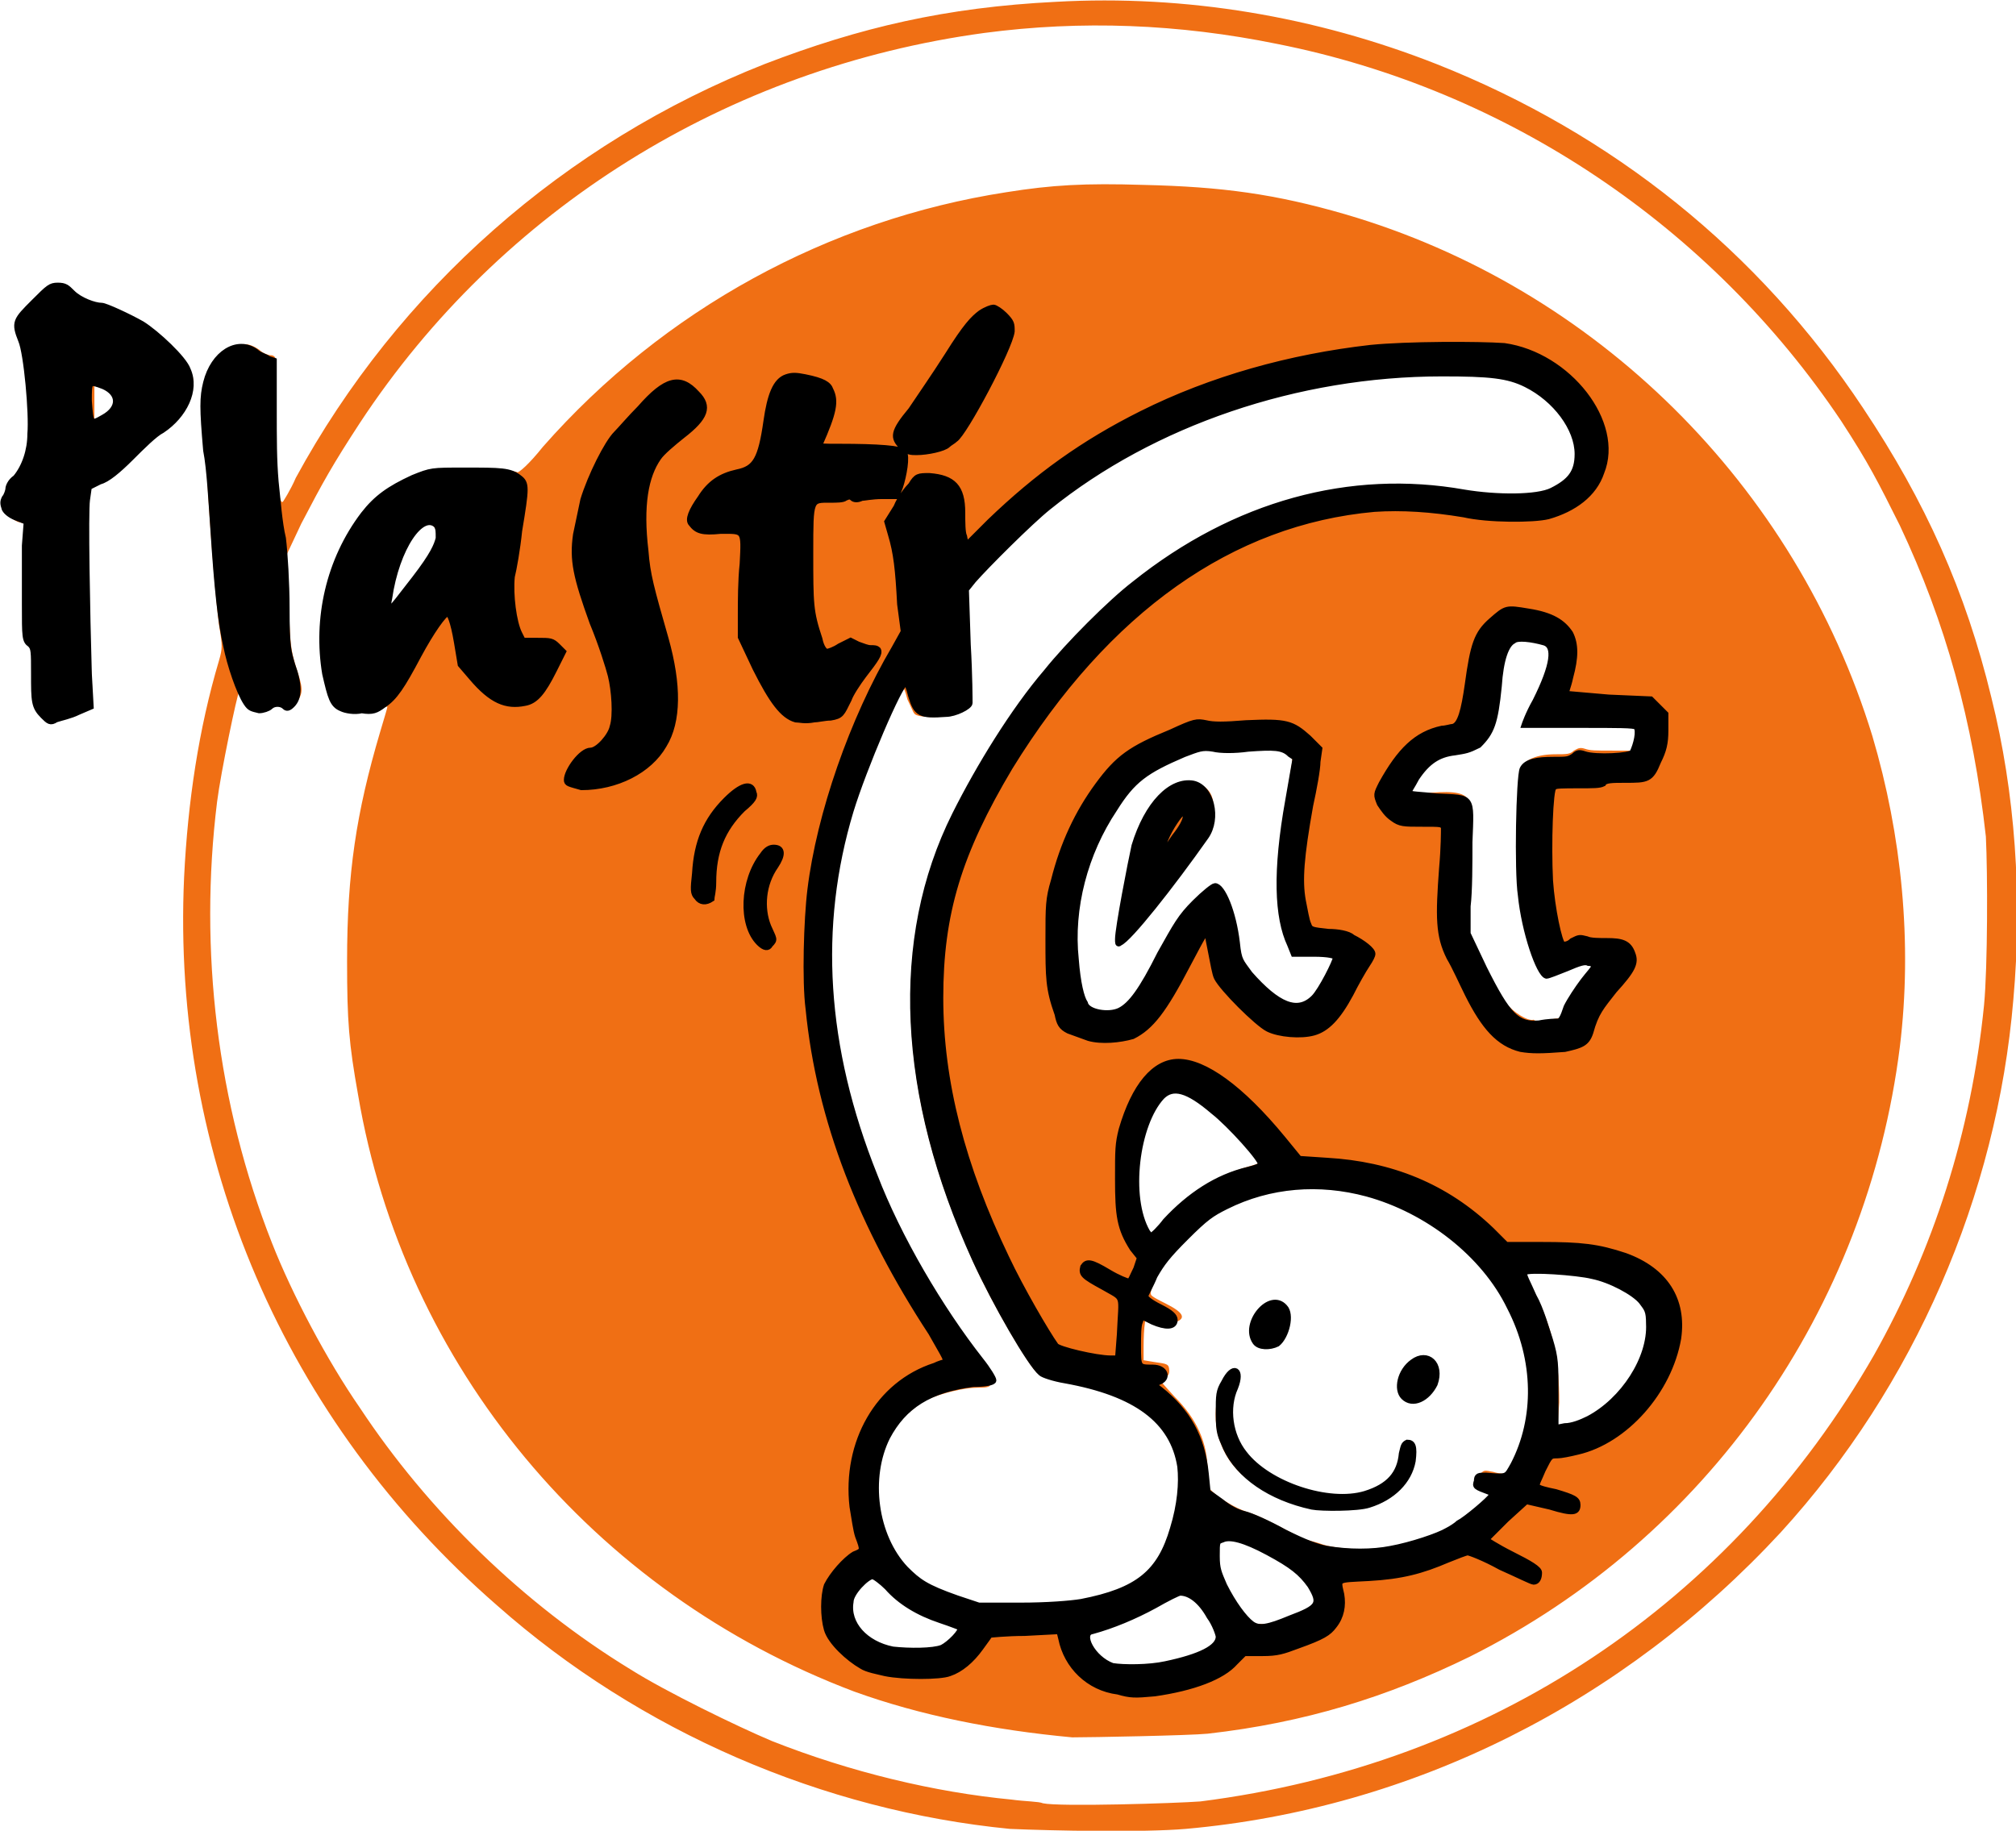 <?xml version="1.0" encoding="utf-8"?>
<!-- Generator: Adobe Illustrator 25.3.1, SVG Export Plug-In . SVG Version: 6.00 Build 0)  -->
<svg version="1.1"
	 id="svg2" inkscape:export-filename="C:\Users\vincent.keim\Desktop\PLASTICATLOGO.png" inkscape:export-xdpi="1000" inkscape:export-ydpi="1000" inkscape:version="0.92.4 (5da689c313, 2019-01-14)" sodipodi:docname="PLASTICATLOGO.svg" xmlns:cc="http://creativecommons.org/ns#" xmlns:dc="http://purl.org/dc/elements/1.1/" xmlns:inkscape="http://www.inkscape.org/namespaces/inkscape" xmlns:rdf="http://www.w3.org/1999/02/22-rdf-syntax-ns#" xmlns:sodipodi="http://sodipodi.sourceforge.net/DTD/sodipodi-0.dtd" xmlns:svg="http://www.w3.org/2000/svg"
	 xmlns="http://www.w3.org/2000/svg" xmlns:xlink="http://www.w3.org/1999/xlink" x="0px" y="0px" viewBox="0 0 110.1 100"
	 style="enable-background:new 0 0 110.1 100;" xml:space="preserve">
<style type="text/css">
	.st0{fill:#F06F14;}
	.st1{stroke:#000000;stroke-width:0.32;}
</style>
<sodipodi:namedview  bordercolor="#666666" borderopacity="1" fit-margin-bottom="2" fit-margin-left="2" fit-margin-right="2" fit-margin-top="2" gridtolerance="10" guidetolerance="10" id="namedview4" inkscape:current-layer="layer7" inkscape:cx="95.125807" inkscape:cy="147.13524" inkscape:pageopacity="0" inkscape:pageshadow="2" inkscape:window-height="1027" inkscape:window-maximized="1" inkscape:window-width="1920" inkscape:window-x="-8" inkscape:window-y="-8" inkscape:zoom="1.7609522" objecttolerance="10" pagecolor="#ffffff" showgrid="false">
	</sodipodi:namedview>
<g id="layer9" transform="translate(2.155,2)" inkscape:groupmode="layer" inkscape:label="e">
	<path id="path108" inkscape:connector-curvature="0" class="st0" d="M53,97.9C42.8,96.9,32.8,92.6,25,85.7
		C13.4,75.6,7.2,61.2,7.9,45.9c0.2-4.1,0.8-8.1,1.9-11.8c0.2-0.7,0.2-0.8,0-2C9.5,29.7,9,22.6,9,20.3c0-1.4,0-1.5,0.4-2.2
		c0.2-0.5,0.5-0.7,0.9-1c0.7-0.4,1.1-0.4,1.7,0c0.2,0.2,0.5,0.3,0.6,0.3c0.3,0,0.4,0.2,0.3,1c-0.2,1.9,0,7.4,0.4,7
		c0,0,0.4-0.6,0.7-1.3C19.6,13.8,28.7,5.8,39.6,1.5c5.2-2,9.9-3.1,15.9-3.4c7.1-0.4,14.2,0.8,20.8,3.4c9.6,3.8,17.6,10.2,23.3,18.8
		c3.4,5.1,5.6,10,7,15.8c1.3,5.2,1.7,10.9,1.2,16.5c-0.9,10.7-5.4,21.1-12.7,29.1C86.5,91,75,96.8,62.6,97.9
		C60.3,98.1,55.3,98,53,97.9L53,97.9z M63.4,96.4c15.8-2,29-10.8,36.8-24.4c3.2-5.7,5.3-12.1,6-19.1c0.2-2.1,0.2-7.2,0.1-9.2
		c-0.7-6.3-2.2-11.7-4.7-17c-1.2-2.4-1.7-3.4-3.2-5.7C91.3,10.4,80.2,2.9,67.6,0.4c-5.4-1.1-10.7-1.3-16-0.6
		c-14,1.9-26.4,9.6-34.1,21.3c-1.5,2.3-2,3.2-3.2,5.5l-0.8,1.7l0.1,2.5c0.1,2.4,0.1,2.6,0.4,3.6c0.4,1.2,0.4,1.4,0.1,1.9
		c-0.2,0.4-0.5,0.5-0.8,0.2c-0.1-0.1-0.3-0.1-0.7,0.1c-0.7,0.3-1,0.2-1.3-0.4c-0.1-0.2-0.3-0.4-0.4-0.4c-0.1,0.1-1,4.4-1.2,6
		c-1,8.1,0,16.5,3,24.1c1.1,2.8,3,6.4,4.8,9c3.7,5.6,8.9,10.7,14.8,14.3c1.9,1.2,5.8,3.1,7.7,3.9c4.3,1.7,8.9,2.8,13.1,3.2
		c0.7,0.1,1.5,0.1,1.7,0.2C55.7,96.7,62.1,96.5,63.4,96.4z M56.4,92.9c-4.3-0.4-8.3-1.2-11.9-2.5C30.2,85,19.9,72.6,17.4,57.8
		c-0.5-2.8-0.6-4-0.6-7.3c0-4.8,0.5-8.1,1.8-12.5c0.2-0.7,0.4-1.3,0.4-1.4c0,0-0.2,0-0.4,0.1c-0.4,0.3-1.4,0.3-2,0
		c-0.4-0.2-0.5-0.3-0.6-0.7c-0.4-1.3-0.5-3.5-0.3-5c0.2-1.2,0.8-2.8,1.4-3.8c1.1-1.8,1.7-2.4,3.6-3.1l1-0.4l2.1,0
		c1.2,0,2.2,0,2.3,0.1c0.1,0,0.6-0.4,1.4-1.4c6.6-7.5,15.6-12.4,25.3-13.9c2.5-0.4,4.3-0.5,7.5-0.4c4.3,0.1,7.2,0.5,11,1.6
		c13.7,4,24.6,14.8,28.8,28.5c1.6,5.4,2.2,11.3,1.5,17C99.8,69.5,91.1,82,78.1,88.5c-4.5,2.2-9,3.6-14.3,4.2
		C62.8,92.8,57.4,92.9,56.4,92.9L56.4,92.9z M61.2,88.9c2.3-0.4,3.5-1.1,3.1-1.8c-0.4-1.1-1.3-2.1-1.8-2.1c-0.5,0-0.6,0-1.3,0.4
		c-1,0.6-2.4,1.3-3.2,1.5c-0.4,0.1-0.8,0.2-0.8,0.3c-0.1,0.1,0.4,1.1,0.7,1.4c0.4,0.2,1.2,0.5,1.8,0.5C60,89.1,60.7,89,61.2,88.9z
		 M49.8,87.6c0.2-0.2,0.4-0.5,0.4-0.6s-0.5-0.3-1.1-0.5c-1.3-0.4-2-0.9-3-1.8c-0.6-0.6-0.7-0.6-1-0.5c-0.2,0.1-0.5,0.4-0.6,0.6
		c-0.3,0.4-0.3,0.5-0.3,1.1c0,0.5,0.1,0.7,0.4,1.1c0.7,0.9,1.4,1.1,3.4,1.1l1.4,0L49.8,87.6z M68.3,86.4c0.6-0.2,1.1-0.5,1.2-0.6
		c0.5-0.4-0.1-1.6-1.2-2.3c-1.7-1.1-3.5-1.7-4-1.3c-0.5,0.4,0.3,2.8,1.4,4c0.5,0.5,0.6,0.5,1,0.5C67.1,86.8,67.7,86.7,68.3,86.4
		L68.3,86.4z M54.7,85.7c2-0.1,3.6-0.5,4.6-0.9c1.9-0.9,2.9-2.8,2.9-5.8c0-1.4,0-1.4-0.4-2.2c-0.5-1-1.3-1.8-2.6-2.4
		c-1-0.5-2.6-1-4-1.1c-0.4-0.1-0.6-0.2-0.8-0.4c-0.7-0.8-2.9-4.6-3.8-6.9c-3.8-8.7-4-17-0.7-23.5c1.2-2.5,3.2-5.5,4.8-7.6
		c1.2-1.6,4.2-4.5,5.6-5.5c5.3-4,11.2-5.6,17-4.6c3,0.5,4.6,0.4,5.7-0.2c2.4-1.4,0.3-5.4-3.1-6c-1.2-0.2-5.3-0.2-7.2,0.1
		c-4.3,0.5-7.9,1.6-11.7,3.4c-2.9,1.4-5.1,2.9-7.5,5.1c-0.8,0.8-2.6,2.6-2.8,3c-0.1,0.1,0,1.5,0,3.2l0.1,3.1l-0.3,0.2
		c-0.2,0.1-0.5,0.3-0.8,0.4c-0.6,0.1-1.7,0.1-1.9-0.1c-0.1-0.1-0.2-0.4-0.4-0.8c-0.1-0.4-0.2-0.7-0.3-0.7c-0.1,0-0.8,1.5-1.6,3.2
		c-1.3,3-2,5.9-2.4,8.7c-0.2,1.8-0.1,5.8,0.2,7.5c1.1,6.2,3.8,12.3,7.9,17.5c0.8,1,0.8,1.1,0.7,1.3c-0.1,0.1-0.4,0.1-0.7,0.1
		c-0.7,0-1.9,0.3-2.6,0.6c-0.4,0.1-0.9,0.6-1.3,0.9c-1.2,1.1-1.7,2.3-1.6,4.2c0,1.3,0.2,2.3,0.7,3.2c0.7,1.4,1.4,1.9,3.3,2.6
		C51.5,85.8,52.1,85.9,54.7,85.7L54.7,85.7z M74.2,82.5c0.8-0.2,2.6-0.8,2.8-1c0,0,0.3-0.2,0.6-0.4c0.6-0.3,1.9-1.5,1.8-1.7
		c0-0.1-0.2-0.1-0.4-0.2c-0.4-0.1-0.5-0.4-0.3-0.7c0.2-0.2,0.2-0.2,0.7-0.1c0.3,0.1,0.6,0.1,0.7,0.1c0.1,0,0.3-0.4,0.6-0.9
		c2.8-5.7-1.3-12.8-8.3-14.6c-1.2-0.3-3.9-0.4-5-0.1c-2.4,0.5-4.1,1.7-5.7,3.7c-0.5,0.7-1.1,1.9-1,2.1c0,0.1,0.4,0.3,0.8,0.5
		c1,0.5,1.1,0.8,0.6,1c-0.2,0.1-0.4,0.1-0.8-0.2c-0.3-0.2-0.6-0.3-0.7-0.3c-0.2,0-0.3,0.8-0.3,1.9l0,0.7l0.6,0.1
		c0.7,0.1,0.8,0.1,0.8,0.5c0,0.2-0.1,0.3-0.3,0.4c-0.3,0.1-0.2,0.1,0.6,1c1.2,1.2,1.8,2.5,1.8,4.1c0,0.4,0.1,0.8,0.1,0.9
		c0.3,0.4,1.4,1.1,2.1,1.3c0.6,0.2,1.2,0.5,2.9,1.4c0.2,0.1,0.7,0.2,1,0.3C70.9,82.7,73.2,82.7,74.2,82.5L74.2,82.5z M69.2,80.3
		c-2.5-0.7-4.1-1.8-4.7-3.5c-0.6-1.4-0.1-3.9,0.7-3.9c0.3,0,0.4,0.3,0.1,0.8c-0.4,0.7-0.4,2-0.1,2.9c0.5,1.3,2.1,2.5,4,2.9
		c1,0.2,2.6,0.2,3.3,0c1.1-0.4,1.7-1.1,1.9-2.1c0.1-0.9,0.8-0.8,0.7,0.1C74.8,79.7,72.1,81,69.2,80.3L69.2,80.3z M74.6,74.4
		c-0.6-0.5-0.2-1.8,0.6-2.2c0.4-0.2,0.4-0.2,0.7,0c0.6,0.5,0.4,1.7-0.4,2.2C75.1,74.7,74.9,74.7,74.6,74.4L74.6,74.4z M66.5,71.4
		c-0.3-0.3-0.3-1-0.1-1.4c0.5-1,1.4-1.2,1.8-0.4C68.6,70.7,67.2,72.2,66.5,71.4z M84.6,75.5c2.4-1.1,4.1-4.6,3-6.2
		c-0.6-0.9-2.2-1.6-4.2-1.8c-1.1-0.1-2.2-0.1-2.2,0.1c0,0,0.2,0.5,0.5,1.1c1,2,1.3,3.7,1.3,5.9L82.9,76l0.5-0.1
		C83.6,75.9,84.1,75.7,84.6,75.5L84.6,75.5z M61.6,64.5c1.5-1.5,2.7-2.3,4.5-2.8c0.4-0.1,0.6-0.2,0.6-0.3c0-0.2-2.4-2.6-3-3.1
		c-0.8-0.6-1.6-0.9-2-0.8c-0.2,0-0.4,0.3-0.7,0.7c-0.8,1.2-1.3,3.5-1.1,5.1c0.1,0.8,0.5,2.1,0.7,2.1C60.7,65.5,61.2,65,61.6,64.5
		L61.6,64.5z M82.4,53.7l0.7-0.1l0.4-0.8c0.2-0.5,0.6-1.1,0.9-1.4c0.3-0.3,0.5-0.6,0.5-0.7c0-0.3-0.6-0.2-1.4,0.1
		c-1.3,0.5-1.3,0.5-1.8-0.7c-0.7-1.8-0.8-2.5-0.8-6.4c0-1.9,0-3.6,0.1-3.8c0.1-0.4,0.8-0.7,1.8-0.7c0.6,0,0.8,0,1-0.2
		c0.2-0.1,0.3-0.2,0.6-0.1C84.7,39,84.9,39,86,39l1,0l0.2-0.4c0.1-0.2,0.2-0.5,0.2-0.7c0-0.3,0-0.3-0.9-0.4c-1.1-0.1-3.9-0.1-4.6,0
		c-0.9,0.1-0.9,0-0.2-1.5c0.7-1.5,0.9-1.9,0.9-2.5c0-0.5-0.2-0.6-1.1-0.8c-0.8-0.1-0.8-0.1-1.1,0.2c-0.3,0.4-0.5,0.8-0.7,2.4
		c-0.2,1.6-0.2,1.8-0.6,2.4s-0.8,1.1-1.4,1.2c-0.2,0.1-0.7,0.2-0.9,0.2c-0.6,0.1-1.3,0.7-1.7,1.4c-0.5,0.8-0.4,0.9,0.9,0.8
		c1.3-0.1,1.9,0,2.1,0.5c0.1,0.2,0.1,1,0,2.4c0,1.2-0.1,2.6-0.1,3.3c0,1.2,0,1.3,0.4,2.1c0.2,0.5,0.6,1.3,0.9,1.8
		c0.2,0.5,0.6,1.2,0.8,1.4c0.4,0.5,1.2,1,1.5,0.9C81.7,53.8,82.1,53.8,82.4,53.7L82.4,53.7z M59,53.1c0.6-0.3,1.2-1,2.3-3.1
		c0.5-0.9,1.1-1.9,1.4-2.3c0.5-0.7,1.3-1.3,1.6-1.3c0.4,0,0.9,1.4,1.3,3.7c0.1,0.5,1.3,2,2,2.4c0.7,0.4,1.5,0.4,2,0
		c0.3-0.2,1.1-1.7,1.2-2.1c0-0.1-0.2-0.2-1.1-0.2c-1,0-1.1-0.1-1.3-0.3c-0.3-0.4-0.6-1.6-0.7-2.7c-0.2-1.4-0.1-2.6,0.7-7.5
		c0.1-0.8-0.2-0.9-3-0.8L63,39l-1,0.4c-0.5,0.2-1.2,0.6-1.6,0.8c-1.4,0.9-2.8,3.3-3.5,5.8c-0.4,1.5-0.5,3.9-0.2,5.5
		c0.2,1.3,0.4,1.6,0.8,1.8C58.1,53.4,58.4,53.4,59,53.1L59,53.1z M58.8,49.5c0-0.4,0.7-4.3,0.9-5c0.3-1.1,0.9-2.3,1.5-3
		c0.4-0.4,0.6-0.6,1-0.7c0.5-0.1,0.6-0.1,1.1,0c0.7,0.3,0.9,0.8,0.8,1.8c0,0.8,0.1,0.6-2.4,4C60.4,48.4,58.8,50,58.8,49.5L58.8,49.5
		z M19.8,30.6c2.2-2.9,2.2-3,1.9-3.6c-0.1-0.2-0.2-0.3-0.4-0.4c-0.3,0-1,0.5-1.3,1.2c-0.5,0.9-1.1,3.4-0.8,3.4
		C19.2,31.2,19.5,30.9,19.8,30.6z M0.5,37.4c-0.6-0.3-0.8-0.6-0.8-2.3c0-1.3-0.1-1.6-0.3-1.8c-0.2-0.2-0.2-0.4-0.2-3.5v-3.2
		l-0.4-0.1C-1.6,26.3-2,25.9-2,25.6c0-0.1,0.1-0.3,0.2-0.4c0.1-0.1,0.2-0.4,0.2-0.5s0-0.3,0.1-0.3c0.4-0.3,1-1.6,1.1-2.8
		c0.1-1.1-0.2-4.4-0.5-5.1c-0.1-0.4-0.2-0.7-0.2-0.8c0-0.1,0.4-0.6,0.8-1.1c1-1.1,1.6-1.3,2.2-0.7c0.5,0.5,0.6,0.6,1.6,0.8
		c1.2,0.3,2.4,1,3.5,2c1.1,1.1,1.5,1.8,1.4,2.4c-0.2,1-0.8,2-1.6,2.3c-0.2,0.1-0.9,0.7-1.6,1.3s-1.5,1.3-1.8,1.5l-0.6,0.3l-0.1,0.7
		c-0.1,0.8,0,6,0.1,9.1c0.1,1.1,0.1,2,0,2.1c0,0.1-1.2,0.6-1.8,0.8C0.9,37.5,0.7,37.5,0.5,37.4L0.5,37.4z M4.1,20.3
		c0.1-0.4,0.1-0.8-0.1-1c-0.2-0.1-0.8-0.4-1-0.4c0,0,0,0.5,0,1.1V21l0.6-0.3C3.8,20.6,4.1,20.4,4.1,20.3L4.1,20.3z"/>
</g>
<g id="layer7" transform="translate(2.155,2)" inkscape:groupmode="layer" inkscape:label="c">
	<path id="path104" inkscape:connector-curvature="0" class="st1" d="M58.9,90.4c-1.6-0.2-2.8-1.4-3.1-2.9l-0.1-0.4l-1.9,0.1
		c-1,0-1.9,0.1-1.9,0.1s-0.2,0.3-0.5,0.7c-0.5,0.7-1.1,1.2-1.7,1.4c-0.5,0.2-2.5,0.2-3.5,0c-0.4-0.1-1-0.2-1.3-0.4
		c-0.7-0.4-1.7-1.3-1.9-2c-0.2-0.7-0.2-1.8,0-2.4c0.3-0.6,1-1.4,1.5-1.7c0.5-0.2,0.5-0.2,0.2-1c-0.1-0.3-0.2-1-0.3-1.6
		c-0.4-3.5,1.4-6.7,4.5-7.7c0.2-0.1,0.5-0.2,0.6-0.2c0.1-0.1-0.3-0.7-0.8-1.6c-3.8-5.8-6.1-11.6-6.7-17.7c-0.2-1.5-0.1-4.9,0.1-6.5
		c0.5-4.1,2.3-9.3,4.6-13.2l0.5-0.9L47,31c-0.1-1.9-0.2-2.8-0.5-3.8l-0.2-0.7l0.5-0.8c0.2-0.5,0.6-1,0.8-1.2C47.9,24,48,24,48.6,24
		c1.3,0.1,1.8,0.6,1.8,2c0,0.5,0,1.1,0.1,1.3l0.1,0.5l1.3-1.3c2.6-2.5,5.1-4.3,8.3-5.9c3.8-1.9,8.1-3.1,12.5-3.6
		c2-0.2,5.9-0.2,7.3-0.1c3.5,0.5,6.4,4.2,5.3,6.9c-0.4,1.2-1.5,2-2.9,2.4c-0.8,0.2-3.3,0.2-4.6-0.1c-1.8-0.3-3.4-0.4-4.9-0.3
		c-7.8,0.7-14.6,5.5-19.9,14.1c-2.8,4.7-3.8,8-3.8,12.6c0,4.6,1.2,9.2,3.6,14.2c0.8,1.7,2.2,4.1,2.7,4.8c0.1,0.2,2.2,0.7,3,0.7h0.4
		l0.1-1.3c0.1-2.3,0.3-1.9-0.9-2.6c-1.1-0.6-1.2-0.7-1.1-1.1c0.2-0.3,0.4-0.3,1.4,0.3c0.5,0.3,1,0.5,1.1,0.5c0.1,0,0.2-0.3,0.4-0.7
		l0.2-0.6l-0.4-0.5c-0.7-1.1-0.8-1.8-0.8-3.8c0-1.6,0-1.9,0.2-2.7c0.7-2.4,1.8-3.7,3.1-3.7c1.4,0,3.4,1.4,5.7,4.2l0.9,1.1l1.5,0.1
		c3.5,0.2,6.5,1.4,9,3.8l0.8,0.8l1.9,0c2.2,0,3.1,0.1,4.6,0.6c2.2,0.8,3.2,2.4,2.9,4.5C89,74,86.6,76.7,84,77.3
		c-0.4,0.1-0.9,0.2-1.1,0.2c-0.4,0-0.4,0-0.8,0.8c-0.2,0.5-0.4,0.8-0.3,0.9s0.5,0.2,1,0.3c1,0.3,1.2,0.4,1.2,0.7
		c0,0.4-0.2,0.5-1.5,0.1L81.2,80l-1.1,1c-0.6,0.6-1.1,1.1-1.1,1.1s0.6,0.4,1.4,0.8c1,0.5,1.5,0.8,1.5,1c0,0.3-0.1,0.5-0.3,0.5
		c-0.1,0-0.9-0.4-1.8-0.8c-0.9-0.5-1.7-0.8-1.8-0.8s-0.6,0.2-1.1,0.4c-1.4,0.6-2.5,0.9-4.3,1c-1.8,0.1-1.7,0-1.5,0.9
		c0.1,0.6,0,1.2-0.4,1.7c-0.3,0.4-0.6,0.6-2,1.1c-0.8,0.3-1.1,0.4-1.9,0.4l-1,0l-0.5,0.5c-0.7,0.8-2.3,1.4-4.4,1.7
		C59.8,90.6,59.6,90.6,58.9,90.4L58.9,90.4z M61.5,88.9c1.9-0.4,2.9-0.9,2.9-1.5c0-0.1-0.2-0.7-0.5-1.1c-0.5-0.9-1.1-1.3-1.6-1.3
		c-0.1,0-0.7,0.3-1.4,0.7c-1.1,0.6-2.3,1.1-3.4,1.4c-0.7,0.1,0,1.5,1.1,1.9C59.2,89.1,60.6,89.1,61.5,88.9L61.5,88.9z M49.3,88
		c0.4-0.2,1.1-0.9,1-1.1c0,0-0.5-0.2-1.1-0.4c-1.2-0.4-2.2-1-2.9-1.8c-0.3-0.3-0.7-0.6-0.8-0.6c-0.3,0-1.2,0.9-1.2,1.4
		c-0.2,1.2,0.8,2.3,2.3,2.6C47.5,88.2,48.8,88.2,49.3,88L49.3,88z M68.3,86.4c1.6-0.6,1.7-0.8,1.1-1.8c-0.5-0.7-1-1.1-2.3-1.8
		c-1.3-0.7-2.1-0.9-2.5-0.7c-0.3,0.1-0.3,0.1-0.3,0.9c0,0.7,0.1,0.9,0.4,1.6c0.5,1,1.1,1.8,1.5,2.1C66.6,87,67.1,86.9,68.3,86.4
		L68.3,86.4z M56.9,85.5c3.1-0.6,4.3-1.6,5-4c0.4-1.3,0.5-2.5,0.4-3.4c-0.4-2.5-2.4-4-6.3-4.7c-0.6-0.1-1.2-0.3-1.3-0.4
		c-0.6-0.5-2.5-3.8-3.6-6.2c-4.1-9-4.5-17.5-1.1-24.3c1.3-2.6,3.2-5.7,5-7.8c1.2-1.5,3.5-3.8,4.8-4.8c5.5-4.4,11.8-6.1,18-5
		c1.8,0.3,4,0.3,4.8-0.1c1-0.5,1.4-1,1.4-2c0-1.4-1.2-3-2.8-3.8c-1-0.5-2-0.6-4.6-0.6c-7.9,0-15.8,2.7-21.5,7.3
		c-1,0.8-3.4,3.2-4.1,4l-0.4,0.5l0.1,3c0.1,1.7,0.1,3.1,0.1,3.2C50.8,36.6,50,37,49.5,37c-1.4,0.1-1.6,0-1.9-1
		c-0.1-0.4-0.2-0.7-0.3-0.7c-0.3,0-2.3,4.7-3,7c-1.9,6.3-1.5,12.9,1.3,19.9c1.3,3.4,3.6,7.3,5.8,10.1c0.4,0.5,0.7,1,0.7,1.1
		c0,0.1-0.4,0.2-1.1,0.2c-2.4,0.3-3.8,1.2-4.7,2.9c-1.1,2.2-0.7,5.4,1,7.2c0.7,0.7,1.1,1,2.8,1.6l1.2,0.4l2.3,0
		C55,85.7,56.3,85.6,56.9,85.5L56.9,85.5z M73.8,82.6c1.1-0.2,2.6-0.7,3.1-1c0.2-0.1,0.5-0.3,0.6-0.4c0.4-0.2,1.7-1.3,1.8-1.5
		c0-0.1,0-0.2-0.1-0.2c-0.8-0.3-0.8-0.3-0.7-0.6c0-0.3,0.1-0.3,0.5-0.3c1.2,0.1,1.1,0.1,1.5-0.6c1.3-2.5,1.3-5.7-0.2-8.6
		c-1.4-2.9-4.5-5.3-7.8-6.2c-2.6-0.7-5.3-0.5-7.7,0.7c-0.8,0.4-1.1,0.6-2.2,1.7c-1,1-1.3,1.4-1.7,2.1c-0.2,0.5-0.5,1-0.5,1.1
		c0,0.1,0.2,0.3,0.8,0.6c0.6,0.3,0.8,0.5,0.8,0.7c0,0.4-0.5,0.4-1.2,0.1l-0.6-0.3l-0.1,0.3c-0.1,0.2-0.1,0.8-0.1,1.3
		c0,1.2,0,1.2,0.8,1.2c0.7,0,0.9,0.6,0.3,0.8l-0.3,0.1l0.4,0.3c1.5,1.2,2.3,2.6,2.5,4.6l0.1,1l0.7,0.5c0.5,0.4,0.9,0.6,1.3,0.7
		c0.4,0.1,1.3,0.5,2.2,1c1.2,0.6,1.8,0.8,2.3,0.9C71.5,82.8,72.8,82.8,73.8,82.6L73.8,82.6z M69.5,80.3c-2.3-0.5-4-1.7-4.7-3.2
		c-0.3-0.7-0.4-0.8-0.4-1.9c0-1,0-1.2,0.3-1.7c0.5-1,1-0.7,0.6,0.3c-0.5,1.1-0.3,2.6,0.5,3.6c1.3,1.7,4.6,2.8,6.6,2.2
		c1.3-0.4,1.9-1.1,2-2.2c0.1-0.4,0.1-0.5,0.3-0.6c0.3,0,0.4,0.2,0.3,1c-0.2,1.1-1.1,2-2.4,2.4C72,80.4,70,80.4,69.5,80.3L69.5,80.3z
		 M74.5,74.3c-0.4-0.4-0.2-1.4,0.5-1.9c0.8-0.6,1.6,0.1,1.2,1.2C75.8,74.4,75,74.8,74.5,74.3L74.5,74.3z M66.4,71.3
		c-0.7-1,0.8-2.8,1.6-1.9c0.4,0.4,0.1,1.6-0.4,2C67.2,71.6,66.6,71.6,66.4,71.3z M84.6,75.5c1.9-1,3.4-3.3,3.3-5.2
		c0-0.7-0.1-0.8-0.4-1.2c-0.4-0.5-1.7-1.2-2.7-1.4c-0.8-0.2-3.5-0.4-3.7-0.2c-0.1,0.1,0.2,0.6,0.5,1.3c0.4,0.7,0.7,1.8,0.9,2.4
		c0.3,1,0.3,1.3,0.3,3V76l0.5-0.1C83.7,75.9,84.2,75.7,84.6,75.5L84.6,75.5z M61.5,64.7c1.3-1.4,2.8-2.4,4.5-2.8
		c0.4-0.1,0.7-0.2,0.7-0.3c0.1-0.2-1.7-2.2-2.6-2.9c-1.4-1.2-2.2-1.4-2.8-0.8c-1.4,1.5-1.9,5.5-0.8,7.4c0.1,0.1,0.1,0.2,0.2,0.2
		C60.8,65.5,61.2,65.1,61.5,64.7L61.5,64.7z M80.9,55.3c-1.2-0.3-2-1.2-2.9-3c-0.3-0.6-0.7-1.5-1-2c-0.6-1.2-0.6-2.2-0.4-4.9
		c0.1-1.1,0.1-2,0.1-2.2c-0.1-0.2-0.1-0.2-1.2-0.2c-1,0-1.2,0-1.6-0.3c-0.3-0.2-0.5-0.5-0.7-0.8c-0.2-0.5-0.2-0.5,0.1-1.1
		c1-1.8,1.9-2.7,3.3-3c0.2,0,0.5-0.1,0.6-0.1c0.4-0.1,0.6-0.9,0.8-2.3c0.3-2.2,0.5-2.8,1.3-3.5c0.8-0.7,0.8-0.7,2-0.5
		c1.3,0.2,1.9,0.6,2.3,1.2c0.3,0.6,0.3,1.3,0,2.4c-0.1,0.5-0.3,0.9-0.2,0.9c0,0,1.1,0.1,2.3,0.2l2.3,0.1l0.4,0.4l0.4,0.4l0,0.9
		c0,0.7-0.1,1.1-0.4,1.7c-0.4,1-0.6,1-1.8,1c-0.7,0-1.1,0-1.2,0.2c-0.2,0.1-0.5,0.1-1.4,0.1c-0.7,0-1.3,0-1.3,0.1
		c-0.2,0.1-0.3,3.1-0.2,5.1c0.1,1.5,0.5,3.4,0.7,3.5c0.1,0,0.3,0,0.5-0.2c0.4-0.2,0.4-0.2,0.8-0.1c0.2,0.1,0.7,0.1,1.1,0.1
		c0.8,0,1.2,0.1,1.4,0.7c0.2,0.5,0,0.9-1,2c-0.7,0.9-1,1.2-1.3,2.3c-0.2,0.6-0.5,0.7-1.4,0.9C82,55.4,81.5,55.4,80.9,55.3L80.9,55.3
		z M82.9,53.8c0.2,0,0.3-0.2,0.5-0.8c0.2-0.4,0.6-1,0.9-1.4c0.3-0.4,0.6-0.7,0.6-0.8s-0.1-0.2-0.3-0.2c-0.2-0.1-0.5,0-1.2,0.3
		c-0.5,0.2-1,0.4-1.1,0.4c-0.4-0.1-1.2-2.4-1.4-4.4c-0.2-1.3-0.1-6.5,0.1-6.9c0.2-0.4,0.8-0.5,1.7-0.5c0.7,0,0.8,0,1.1-0.2
		c0.2-0.2,0.3-0.2,0.6-0.1c0.6,0.2,2.5,0.1,2.6-0.1c0.2-0.4,0.4-1.2,0.2-1.4c-0.1-0.1-1-0.1-3.1-0.1c-1.7,0-3,0-3,0s0.2-0.6,0.6-1.3
		c1-2,1.1-3,0.5-3.2c-0.7-0.2-1.5-0.3-1.7-0.1c-0.4,0.2-0.7,1-0.8,2.5c-0.2,2-0.4,2.5-1.1,3.2C78,39,77.9,39,77.3,39.1
		c-0.9,0.1-1.5,0.5-2.1,1.4c-0.2,0.4-0.5,0.8-0.4,0.8c0,0.1,0.6,0.1,1.5,0.2c2,0.1,1.9-0.1,1.8,2.5c0,1.1,0,2.7-0.1,3.5v1.5l0.9,1.9
		c1.3,2.6,1.8,3.1,3,3C82.4,53.8,82.8,53.8,82.9,53.8L82.9,53.8z M57.3,54.7c-0.3-0.1-0.8-0.3-1.1-0.4c-0.4-0.2-0.5-0.4-0.6-0.9
		c-0.5-1.4-0.5-2-0.5-4.1c0-1.8,0-2.2,0.3-3.2c0.5-2,1.3-3.7,2.4-5.2c1.1-1.5,1.8-2,4-2.9c1.3-0.6,1.4-0.6,1.9-0.5
		c0.4,0.1,1,0.1,2.2,0c2.2-0.1,2.5,0,3.4,0.8l0.6,0.6l-0.1,0.7c0,0.4-0.2,1.5-0.4,2.4c-0.5,2.8-0.6,4.1-0.4,5.2
		c0.1,0.5,0.2,1.1,0.3,1.3c0.1,0.3,0.2,0.3,1.1,0.4c0.5,0,1.1,0.1,1.3,0.3c0.6,0.3,1.1,0.7,1.1,0.9c0,0.1-0.1,0.3-0.3,0.6
		s-0.6,1-0.9,1.6c-0.7,1.3-1.3,1.9-2,2.1c-0.7,0.2-1.9,0.1-2.5-0.2c-0.6-0.3-2.5-2.2-2.8-2.8c-0.1-0.2-0.2-0.8-0.3-1.3
		c-0.1-0.5-0.2-1-0.2-1.1c-0.1-0.2-0.2,0-1.1,1.7c-1.3,2.5-2,3.4-3,3.9C59,54.8,58,54.9,57.3,54.7L57.3,54.7z M59,53.2
		c0.6-0.3,1.2-1.1,2.2-3.1c0.9-1.6,1.1-2,1.9-2.8c0.5-0.5,1-0.9,1.1-0.9c0.4,0,1,1.4,1.2,3.1c0.1,1,0.2,1,0.7,1.7
		c1.5,1.7,2.6,2.2,3.5,1.3c0.4-0.4,1.2-2,1.2-2.2c0-0.1-0.4-0.2-1.2-0.2l-1.1,0l-0.2-0.5c-0.7-1.5-0.8-4-0.1-7.9l0.4-2.3l-0.3-0.2
		c-0.4-0.4-0.9-0.4-2.3-0.3c-0.7,0.1-1.5,0.1-1.9,0c-0.6-0.1-0.8,0-1.6,0.3c-2.1,0.9-2.8,1.4-3.8,3c-1.6,2.4-2.4,5.4-2.1,8.2
		c0.1,1.3,0.3,2.1,0.5,2.4C57.2,53.3,58.4,53.5,59,53.2L59,53.2z M58.9,49.3c0-0.6,0.7-4.2,0.9-5.1c0.7-2.3,2-3.6,3.2-3.4
		c1,0.2,1.4,1.9,0.7,2.9c-1.9,2.7-4.2,5.6-4.7,5.8C58.9,49.6,58.9,49.5,58.9,49.3z M62,43.7c0.4-0.5,0.6-0.9,0.6-1.1
		c0-0.4-0.2-0.3-0.6,0.3c-0.4,0.6-0.7,1.3-0.7,1.6C61.3,44.8,61.3,44.7,62,43.7L62,43.7z M39.3,49.5c-1-1-0.9-3.4,0.2-4.8
		c0.2-0.3,0.4-0.4,0.6-0.4c0.5,0,0.5,0.4,0.1,1c-0.7,1-0.8,2.3-0.4,3.3c0.3,0.7,0.4,0.7,0.1,1C39.8,49.8,39.6,49.8,39.3,49.5z
		 M35.9,47c-0.2-0.2-0.2-0.4-0.1-1.3c0.1-1.7,0.6-2.9,1.7-4c0.8-0.8,1.4-1,1.5-0.4c0.1,0.2,0,0.4-0.6,0.9c-1.1,1.1-1.6,2.3-1.6,4
		c0,0.5-0.1,0.8-0.1,0.9C36.4,47.3,36.1,47.3,35.9,47z M28.8,40.6c0-0.5,0.8-1.6,1.3-1.6c0.4,0,1.1-0.8,1.2-1.3
		c0.2-0.6,0.1-2-0.1-2.8c-0.1-0.4-0.5-1.7-1-2.9c-0.9-2.5-1.1-3.4-0.9-4.8c0.1-0.5,0.3-1.4,0.4-1.9c0.4-1.3,1.3-3.1,1.8-3.6
		c0.2-0.2,0.8-0.9,1.3-1.4c1.4-1.6,2.2-1.8,3.1-0.8c0.7,0.7,0.5,1.3-0.8,2.3c-0.5,0.4-1.1,0.9-1.3,1.2c-0.7,1-1,2.6-0.7,5.1
		c0.1,1.3,0.3,2,1.1,4.8c0.7,2.5,0.7,4.5-0.1,5.8c-0.8,1.4-2.6,2.3-4.5,2.3C28.9,40.8,28.8,40.8,28.8,40.6L28.8,40.6z M0.2,37.1
		c-0.5-0.5-0.5-0.8-0.5-2.3c0-1.2,0-1.4-0.2-1.6C-0.8,33-0.8,32.8-0.8,31c0-1.1,0-2.5,0-3.2l0.1-1.3l-0.5-0.2
		c-0.3-0.1-0.6-0.3-0.7-0.5c-0.1-0.3-0.1-0.4,0-0.6c0.1-0.1,0.2-0.4,0.2-0.5c0-0.1,0.1-0.4,0.4-0.6c0.5-0.6,0.8-1.5,0.8-2.4
		c0.1-1.1-0.2-4.4-0.5-5.1c-0.4-1-0.3-1.1,0.7-2.1c0.8-0.8,0.9-0.9,1.3-0.9c0.4,0,0.5,0.1,0.8,0.4c0.4,0.4,1.2,0.7,1.6,0.7
		c0.2,0,1.5,0.6,2.2,1c0.8,0.5,2.3,1.9,2.5,2.5c0.5,1.1-0.2,2.5-1.4,3.3c-0.4,0.2-1.1,0.9-1.7,1.5c-0.7,0.7-1.3,1.2-1.7,1.3
		l-0.6,0.3l-0.1,0.7c-0.1,0.7,0,6.1,0.1,9.5l0.1,1.8l-0.7,0.3c-0.4,0.2-0.9,0.3-1.2,0.4C0.6,37.5,0.5,37.4,0.2,37.1z M3.5,20.8
		c0.9-0.5,0.9-1.3,0-1.7c-0.8-0.3-0.8-0.3-0.8,0.8C2.8,21.2,2.8,21.2,3.5,20.8z M41.3,37.3c-0.7-0.2-1.3-1-2.2-2.8l-0.8-1.7v-1.2
		c0-0.7,0-1.9,0.1-2.8c0.1-1.9,0.1-1.8-1.2-1.8c-1,0.1-1.3,0-1.6-0.4c-0.2-0.2,0-0.7,0.5-1.4c0.5-0.8,1.1-1.2,2-1.4
		c1-0.2,1.3-0.7,1.6-2.8c0.2-1.4,0.5-2.2,1.1-2.4c0.3-0.1,0.5-0.1,1,0c1,0.2,1.3,0.4,1.4,0.7c0.3,0.6,0.2,1.2-0.6,3
		c0,0.1,0.2,0.1,1.1,0.1c2.1,0,3.4,0.1,3.5,0.3c0.2,0.2,0,1.3-0.2,1.9l-0.2,0.5h-0.8c-0.5,0-1,0.1-1.1,0.1c-0.2,0.1-0.4,0.1-0.5,0
		c-0.1-0.1-0.2-0.1-0.4,0c-0.1,0.1-0.5,0.1-0.8,0.1c-1.1,0-1.1-0.1-1.1,2.9c0,2.8,0,3.2,0.5,4.7c0.1,0.5,0.3,0.7,0.4,0.7
		c0.1,0,0.4-0.1,0.7-0.3l0.6-0.3l0.4,0.2c0.3,0.1,0.5,0.2,0.7,0.2c0.2,0,0.3,0,0.4,0.1c0.1,0.2-0.1,0.5-0.8,1.4
		c-0.3,0.4-0.7,1-0.8,1.3c-0.4,0.8-0.4,0.9-1,1c-0.3,0-0.7,0.1-0.9,0.1C41.8,37.4,41.5,37.3,41.3,37.3L41.3,37.3z M16.5,36.7
		c-0.5-0.2-0.6-0.6-0.9-1.9c-0.5-3,0.2-6.2,2.1-8.7c0.7-0.9,1.4-1.4,2.7-2c1-0.4,1-0.4,2.8-0.4c2,0,2.5,0,3,0.4
		c0.4,0.3,0.4,0.5,0,2.9c-0.1,1-0.3,2.1-0.4,2.5c-0.1,1,0.1,2.5,0.4,3.1l0.2,0.4h0.8c0.7,0,0.8,0,1.1,0.3l0.3,0.3l-0.5,1
		c-0.6,1.2-1,1.7-1.6,1.8c-1,0.2-1.8-0.1-2.9-1.4L23,34.3l-0.2-1.2c-0.2-1.2-0.4-1.6-0.5-1.6c-0.2,0-0.9,1-1.6,2.3
		c-0.9,1.7-1.3,2.3-1.9,2.7c-0.4,0.3-0.6,0.4-1.2,0.3C17.2,36.9,16.7,36.8,16.5,36.7L16.5,36.7z M20.5,29.6c1-1.3,1.2-1.8,1.3-2.2
		c0-0.4,0-0.5-0.1-0.7c-0.8-0.8-2.2,1.2-2.6,4c-0.1,0.4,0,0.5,0.1,0.5C19.2,31.3,19.8,30.5,20.5,29.6z M11.3,36.4
		c-0.4-0.6-0.9-2.1-1.1-3.1c-0.3-1.3-0.5-3.2-0.7-6.3c-0.1-1.4-0.2-3.4-0.4-4.4c-0.2-2.3-0.2-2.9,0-3.7c0.4-1.6,1.7-2.4,2.7-1.7
		c0.2,0.2,0.6,0.3,0.7,0.4l0.3,0.1l0,2.5c0,1.9,0,2.9,0.1,4.1c0.1,0.9,0.2,2.3,0.4,3.1c0.1,0.8,0.2,2.5,0.2,3.8
		c0,2.2,0.1,2.4,0.3,3.1c0.4,1.1,0.4,1.8,0,2.2c-0.2,0.2-0.3,0.2-0.4,0.1c-0.2-0.2-0.6-0.2-0.8,0c-0.1,0.1-0.4,0.2-0.6,0.2
		C11.6,36.7,11.5,36.7,11.3,36.4L11.3,36.4z M47.1,22.4c-0.5-0.5-0.5-0.8,0.5-2c0.4-0.6,1.3-1.9,2-3c1-1.6,1.4-2,1.8-2.3
		c0.3-0.2,0.6-0.3,0.7-0.3s0.4,0.2,0.6,0.4c0.4,0.4,0.4,0.5,0.4,0.9C53,17,50.5,21.7,50,22c-0.1,0.1-0.3,0.2-0.4,0.3
		c-0.2,0.2-1.1,0.4-1.7,0.4C47.6,22.7,47.4,22.7,47.1,22.4L47.1,22.4z"/>
</g>
</svg>
